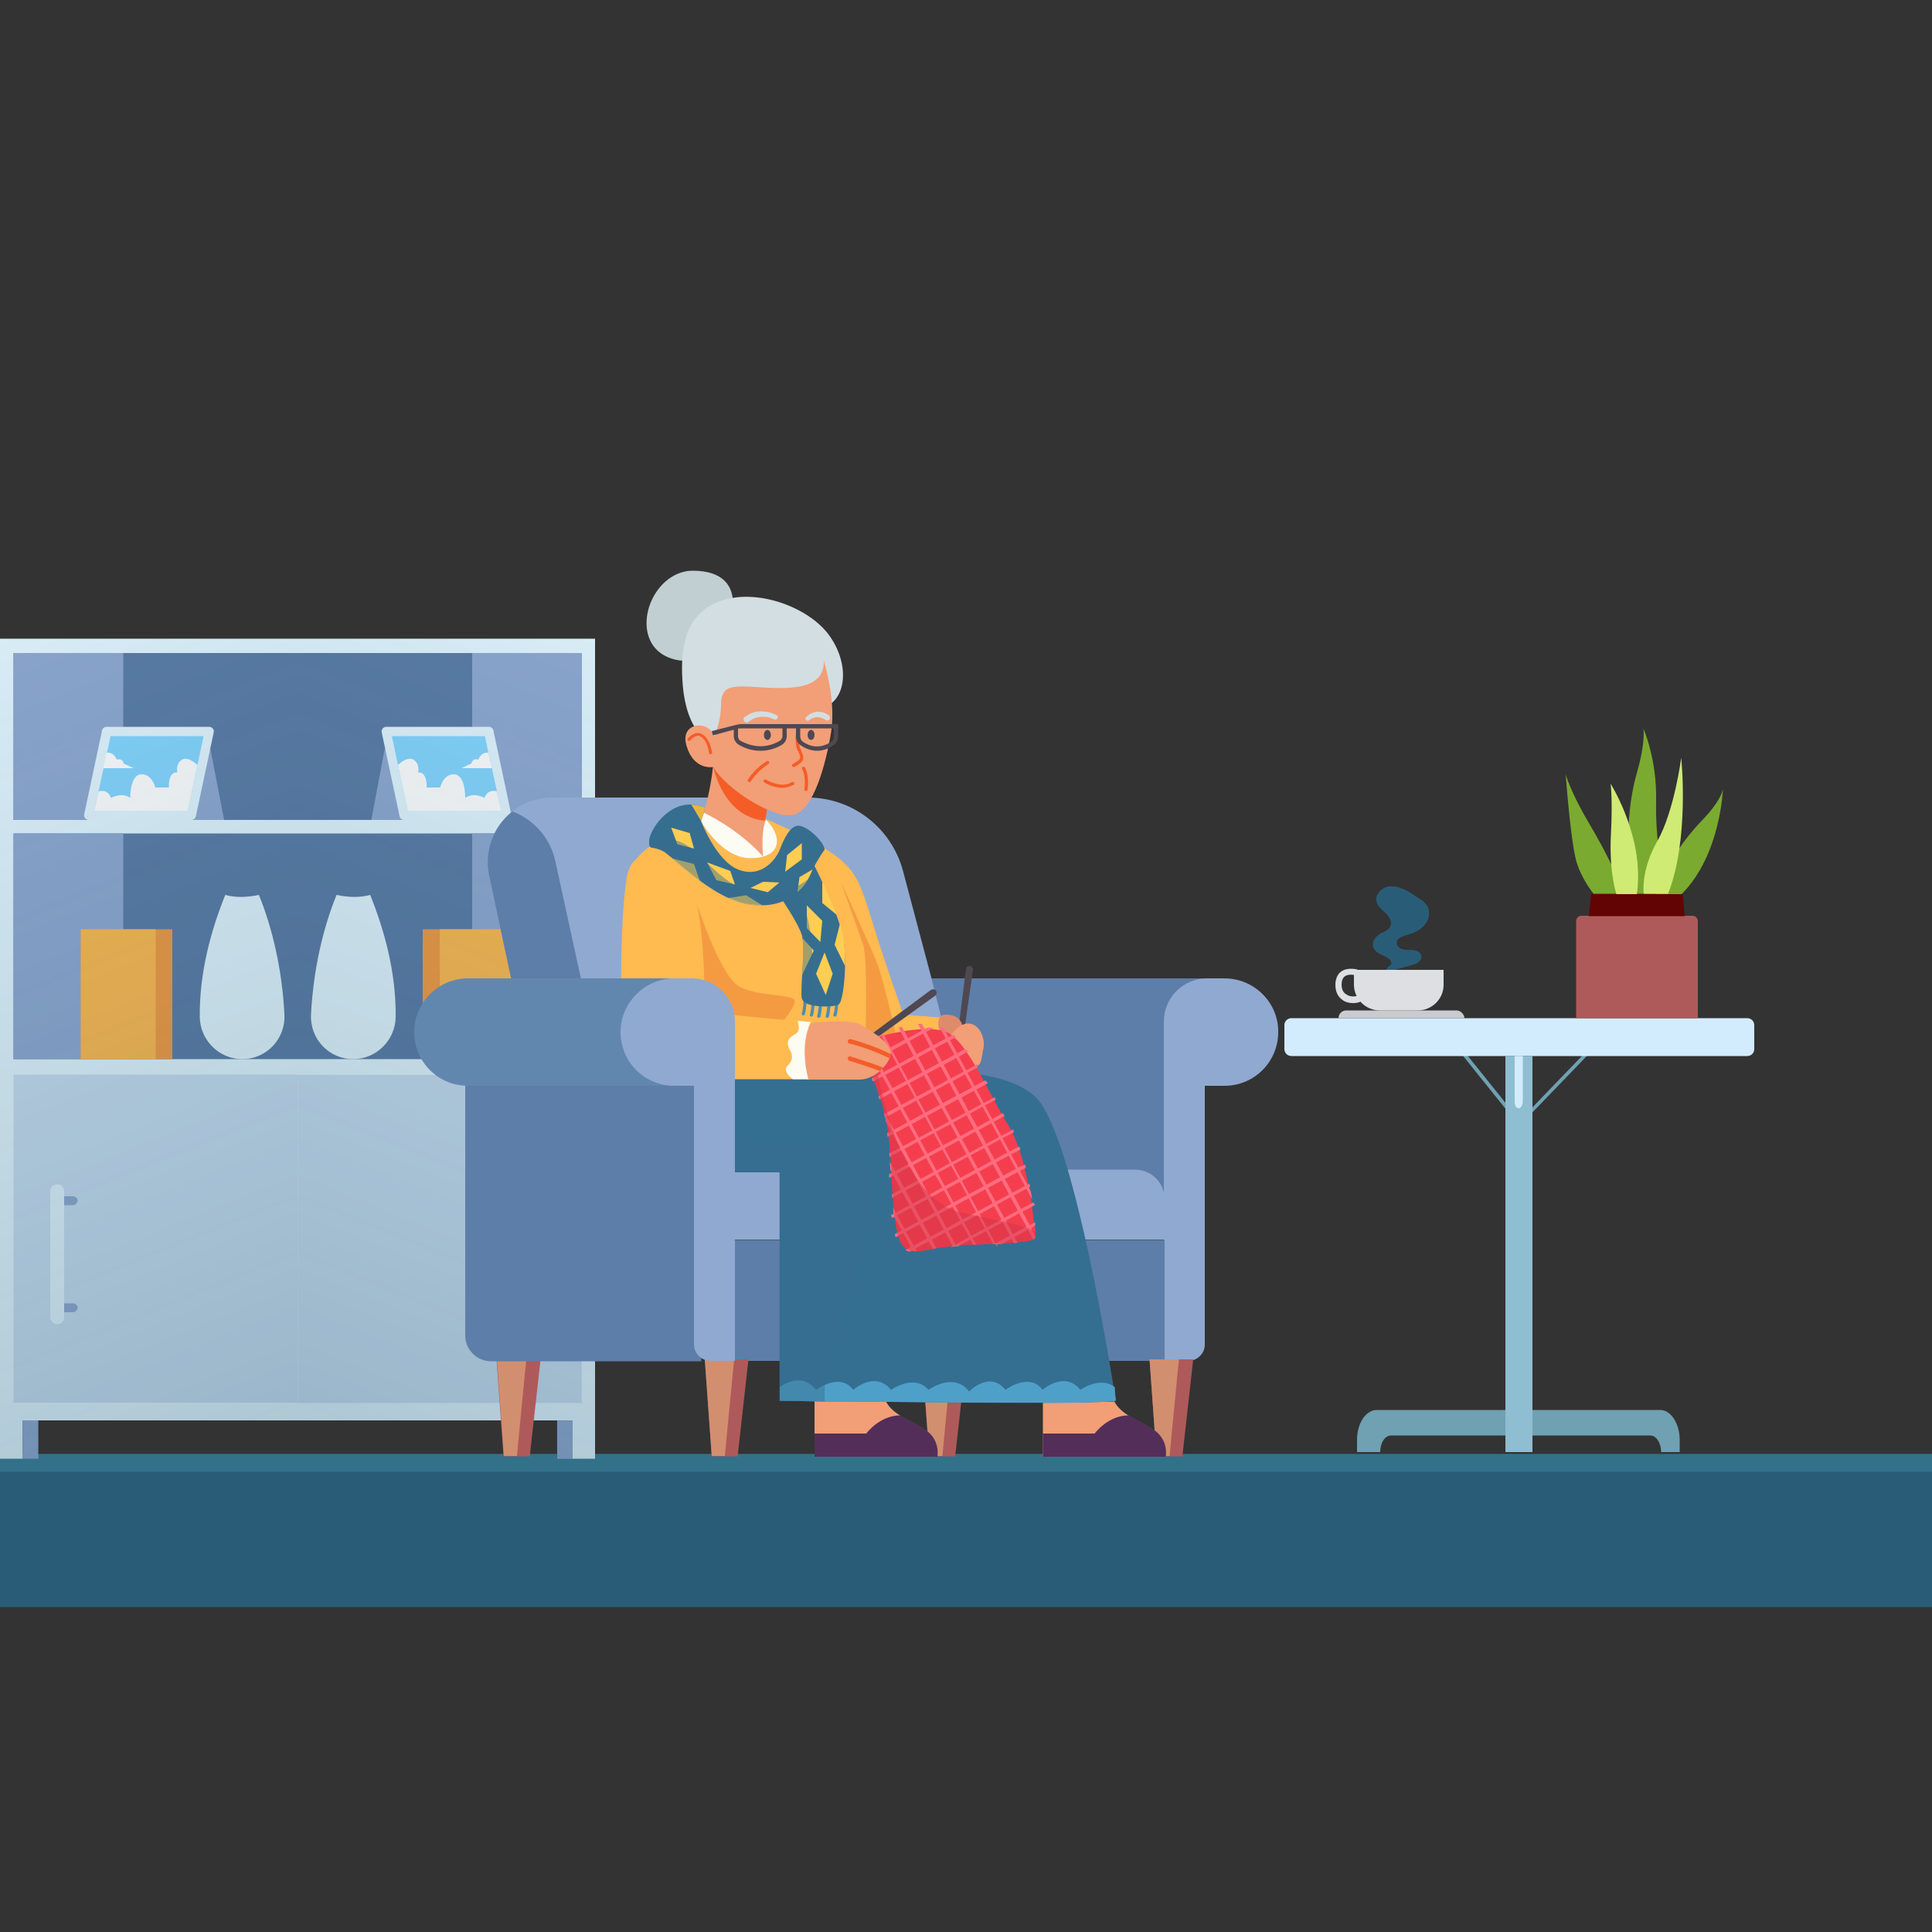 <?xml version="1.0" encoding="utf-8"?>
<!-- Generator: Adobe Illustrator 27.0.0, SVG Export Plug-In . SVG Version: 6.00 Build 0)  -->
<svg version="1.1" id="Layer_1" xmlns="http://www.w3.org/2000/svg" xmlns:xlink="http://www.w3.org/1999/xlink" x="0px" y="0px"
	 viewBox="0 0 500 500" style="enable-background:new 0 0 500 500;" xml:space="preserve">
<rect x="0" y="0" width="500" height="500" fill="#333333" stroke="none"/>
<style type="text/css">
	.st0{fill:#295D77;}
	.st1{fill:#337189;}
	.st2{fill:#E2F5FE;}
	.st3{fill:#90A9D1;}
	.st4{fill:#5C7DA7;}
	.st5{opacity:0.31;fill:#90A9D1;}
	.st6{fill:#F49B42;}
	.st7{fill:#FFBA50;}
	.st8{fill:#86D6FF;}
	.st9{fill:#FFFFFF;}
	.st10{opacity:0.29;fill:url(#SVGID_1_);}
	.st11{opacity:0.29;fill:url(#SVGID_00000021088262387312040030000005669757751473655478_);}
	.st12{fill:#6FA1B2;}
	.st13{fill:#D2ECFD;}
	.st14{fill:#8FBDD1;}
	.st15{fill:#AE5A5A;}
	.st16{fill:#630404;}
	.st17{fill:#7BAA30;}
	.st18{fill:#CFEB74;}
	.st19{fill:#DEDFE2;}
	.st20{fill:#C9CBD1;}
	.st21{fill:#5D7EA8;}
	.st22{fill:#D28F6F;}
	.st23{fill:#F29E77;}
	.st24{fill:#532E59;}
	.st25{fill:#346F91;}
	.st26{fill:#4FA0C9;}
	.st27{opacity:0.47;fill:#366E8F;}
	.st28{fill:#4F4851;}
	.st29{fill:#DD8B6B;}
	.st30{fill:#F43E4E;}
	.st31{fill:#FF6C7E;}
	.st32{opacity:0.47;fill:#D13447;}
	.st33{fill:#F45D28;}
	.st34{fill:#498FB2;}
	.st35{fill:#366E8F;}
	.st36{fill:#FFCD52;}
	.st37{fill:#C1CFD3;}
	.st38{fill:#D3DEE2;}
	.st39{fill:#FCFCF3;}
	.st40{fill:#EAB642;}
	.st41{fill:#6287AF;}
</style>
<g>
	<rect y="376.3" class="st0" width="500" height="39.6"/>
	<rect y="376.3" class="st1" width="500" height="4.6"/>
</g>
<g>
	<g>
		<g>
			<polygon class="st2" points="77,165.3 77,367.6 5.9,367.6 5.9,377.5 0,377.5 0,165.3 			"/>
			<rect x="5.9" y="367.6" class="st3" width="4" height="9.9"/>
			<rect x="3.5" y="169" class="st4" width="73.5" height="43.2"/>
			<rect x="3.5" y="215.7" class="st4" width="73.5" height="58.4"/>
			<rect x="3.5" y="278.1" class="st5" width="73.5" height="84.9"/>
			<g>
				<path class="st2" d="M14.8,342.7L14.8,342.7c-1,0-1.8-0.8-1.8-1.8v-32.6c0-1,0.8-1.8,1.8-1.8l0,0c1,0,1.8,0.8,1.8,1.8v32.6
					C16.6,341.9,15.8,342.7,14.8,342.7z"/>
				<path class="st3" d="M18.9,311.9h-2.3v-2.3h2.3c0.6,0,1.2,0.5,1.2,1.2l0,0C20,311.3,19.5,311.9,18.9,311.9z"/>
				<path class="st3" d="M18.9,339.6h-2.3v-2.3h2.3c0.6,0,1.2,0.5,1.2,1.2l0,0C20,339,19.5,339.6,18.9,339.6z"/>
			</g>
			<rect x="3.5" y="215.7" class="st3" width="28.4" height="58.4"/>
			<rect x="3.5" y="169" class="st3" width="28.4" height="43.2"/>
			<g>
				<rect x="20.9" y="240.5" class="st6" width="23.7" height="33.6"/>
				<rect x="20.9" y="240.5" class="st7" width="19.4" height="33.6"/>
			</g>
			<path class="st2" d="M62.7,274.1L62.7,274.1c-6,0-10.9-4.9-11-10.9c-0.1-11.6,2.9-22.4,6.6-31.6c2.5,0.7,5.4,0.7,8.7,0
				c3.5,8.6,6,19.3,6.6,30.8C74,268.8,69,274.1,62.7,274.1z"/>
			<g>
				<polygon class="st3" points="54.4,193.6 58,212.2 46.9,212.2 				"/>
				<path class="st2" d="M23,212.2h26.5c0.6,0,1.1-0.4,1.2-1l4.6-21.6c0.2-0.8-0.4-1.5-1.2-1.5H27.6c-0.6,0-1.1,0.4-1.2,1l-4.6,21.6
					C21.6,211.5,22.2,212.2,23,212.2z"/>
				<g>
					<path class="st8" d="M52.7,190.5l-1.6,7.5l-2.5,11.8H24.4l1.1-5c0,0,0,0,0,0l1.3-6c0,0,0,0,0,0l0.9-4l0.9-4.3H52.7z"/>
					<g>
						<path class="st9" d="M51.1,198l-2.5,11.8H24.4l1.1-5c0,0,0,0,0,0s2.4-0.8,3.2,1.7c0,0,2.8-1.6,5,0c0,0-0.1-5.8,2.7-6.1
							c2.9-0.3,3.8,3.4,3.8,3.4h3.5c0,0-0.3-4.1,2.2-3.9c0,0-0.6-2.4,1.4-3.4C48.6,196,50.1,197.1,51.1,198z"/>
						<path class="st9" d="M34.6,198.8h-7.9c0,0,0,0,0,0l0.9-4c2-0.2,2.6,1.8,2.6,1.8c1.6-0.5,1.8,1,1.8,1L34.6,198.8z"/>
					</g>
				</g>
			</g>
		</g>
		<linearGradient id="SVGID_1_" gradientUnits="userSpaceOnUse" x1="95.809" y1="414.008" x2="-27.138" y2="108.046">
			<stop  offset="0" style="stop-color:#124058"/>
			<stop  offset="1" style="stop-color:#124058;stop-opacity:0"/>
		</linearGradient>
		<polygon class="st10" points="0,165.3 0,377.5 5.9,377.5 9.9,377.5 9.9,367.6 77,367.6 77,363.1 77,278.1 77,274.1 77,215.7 
			77,212.2 77,169 77,165.3 		"/>
	</g>
	<g>
		<g>
			<polygon class="st2" points="77,165.3 77,367.6 148.1,367.6 148.1,377.5 154,377.5 154,165.3 			"/>
			
				<rect x="144.1" y="367.6" transform="matrix(-1 -4.453783e-11 4.453783e-11 -1 292.292 745.118)" class="st3" width="4" height="9.9"/>
			<rect x="77" y="169" class="st4" width="73.5" height="43.2"/>
			<rect x="77" y="215.7" class="st4" width="73.5" height="58.4"/>
			
				<rect x="77" y="278.1" transform="matrix(-1 -4.488599e-11 4.488599e-11 -1 227.55 641.181)" class="st5" width="73.5" height="84.9"/>
			<g>
				<path class="st2" d="M139.3,342.7L139.3,342.7c1,0,1.8-0.8,1.8-1.8v-32.6c0-1-0.8-1.8-1.8-1.8l0,0c-1,0-1.8,0.8-1.8,1.8v32.6
					C137.5,341.9,138.3,342.7,139.3,342.7z"/>
				<path class="st3" d="M135.2,311.9h2.3v-2.3h-2.3c-0.6,0-1.2,0.5-1.2,1.2l0,0C134,311.3,134.5,311.9,135.2,311.9z"/>
				<path class="st3" d="M135.2,339.6h2.3v-2.3h-2.3c-0.6,0-1.2,0.5-1.2,1.2l0,0C134,339,134.5,339.6,135.2,339.6z"/>
			</g>
			<rect x="122.2" y="215.7" class="st3" width="28.4" height="58.4"/>
			<rect x="122.2" y="169" class="st3" width="28.4" height="43.2"/>
			<g>
				<rect x="109.4" y="240.5" class="st6" width="23.7" height="33.6"/>
				<rect x="113.8" y="240.5" class="st7" width="19.4" height="33.6"/>
			</g>
			<path class="st2" d="M91.4,274.1L91.4,274.1c6,0,10.9-4.9,11-10.9c0.1-11.6-2.9-22.4-6.6-31.6c-2.5,0.7-5.4,0.7-8.7,0
				c-3.5,8.6-6,19.3-6.6,30.8C80.1,268.8,85.1,274.1,91.4,274.1z"/>
			<g>
				<polygon class="st3" points="99.6,193.6 96.1,212.2 107.2,212.2 				"/>
				<path class="st2" d="M131.1,212.2h-26.5c-0.6,0-1.1-0.4-1.2-1l-4.6-21.6c-0.2-0.8,0.4-1.5,1.2-1.5h26.5c0.6,0,1.1,0.4,1.2,1
					l4.6,21.6C132.4,211.5,131.8,212.2,131.1,212.2z"/>
				<g>
					<path class="st8" d="M101.4,190.5l1.6,7.5l2.5,11.8h24.2l-1.1-5c0,0,0,0,0,0l-1.3-6c0,0,0,0,0,0l-0.9-4l-0.9-4.3H101.4z"/>
					<g>
						<path class="st9" d="M103,198l2.5,11.8h24.2l-1.1-5c0,0,0,0,0,0s-2.4-0.8-3.2,1.7c0,0-2.8-1.6-5,0c0,0,0.1-5.8-2.7-6.1
							c-2.9-0.3-3.8,3.4-3.8,3.4h-3.5c0,0,0.3-4.1-2.2-3.9c0,0,0.6-2.4-1.4-3.4C105.4,196,103.9,197.1,103,198z"/>
						<path class="st9" d="M119.4,198.8h7.9c0,0,0,0,0,0l-0.9-4c-2-0.2-2.6,1.8-2.6,1.8c-1.6-0.5-1.8,1-1.8,1L119.4,198.8z"/>
					</g>
				</g>
			</g>
		</g>
		
			<linearGradient id="SVGID_00000139276920834825304740000004665894859104120745_" gradientUnits="userSpaceOnUse" x1="3811.626" y1="414.008" x2="3688.679" y2="108.046" gradientTransform="matrix(-1 0 0 1 3869.855 0)">
			<stop  offset="0" style="stop-color:#124058"/>
			<stop  offset="1" style="stop-color:#124058;stop-opacity:0"/>
		</linearGradient>
		<polygon style="opacity:0.29;fill:url(#SVGID_00000139276920834825304740000004665894859104120745_);" points="154,165.3 
			154,377.5 148.1,377.5 144.1,377.5 144.1,367.6 77,367.6 77,363.1 77,278.1 77,274.1 77,215.7 77,212.2 77,169 77,165.3 		"/>
	</g>
</g>
<g>
	<polygon class="st12" points="393.2,291.4 377.3,271.6 377.8,270.7 393.3,290 411.9,270.7 412.3,271.6 	"/>
	<path class="st12" d="M434.7,372.6v3.2h-4.8l0,0c0-2.4-1.3-4.3-2.8-4.3H360c-1.6,0-2.8,1.9-2.8,4.3l0,0h-6v-3.2
		c0-4.3,2.3-7.7,5.1-7.7h73.4C432.4,364.9,434.7,368.4,434.7,372.6z"/>
	<path class="st13" d="M452.2,273.3h-118c-1,0-1.8-0.8-1.8-1.8v-6.2c0-1,0.8-1.8,1.8-1.8h118c1,0,1.8,0.8,1.8,1.8v6.2
		C454,272.5,453.2,273.3,452.2,273.3z"/>
	<rect x="389.6" y="273.3" class="st14" width="7" height="102.5"/>
	<path class="st13" d="M393,286.8L393,286.8c-0.6,0-1-0.7-1-1.6v-11.9h2.1v11.9C394,286.1,393.6,286.8,393,286.8z"/>
</g>
<path class="st15" d="M439.4,263.5h-31.5v-25.1c0-0.8,0.6-1.4,1.4-1.4H438c0.8,0,1.4,0.6,1.4,1.4V263.5z"/>
<polygon class="st16" points="436,237.1 411.2,237.1 411.8,231.3 435.5,231.3 "/>
<path class="st17" d="M432.8,222.5c0,0,2.3-4.6,7.7-10.2c5.4-5.6,5.4-8.3,5.4-8.3s-0.5,17.2-10.7,27.4h-6.6L432.8,222.5z"/>
<path class="st17" d="M421.4,217c0,0-0.2-8.5,2.2-16.9c2.4-8.4,1.7-11.6,1.7-11.6s3.5,7.9,3.3,18.5c-0.2,10.5,1.4,17.1,1.4,17.1
	l-1.4,7.2h-7.2L421.4,217z"/>
<path class="st18" d="M425.4,231.3c0,0-0.9-5.8,3.5-13.6c4.4-7.7,6.2-21.6,6.2-21.6s2.2,21-3.4,35.2H425.4z"/>
<path class="st17" d="M418,225.9c0,0-2-4.8-6.8-12.9c-4.8-8.1-6-12.6-6-12.6s1.2,16.6,2.7,22.3c1.2,4.5,4.5,8.6,4.5,8.6h7.6
	L418,225.9z"/>
<path class="st18" d="M418.3,231.3c0,0-1.9-5.5-1.4-15.2c0.5-9.7-0.1-13.3-0.1-13.3s3.7,5.7,5.9,14.3c2.1,8.2,0.9,14.3,0.9,14.3
	H418.3z"/>
<g>
	<path class="st0" d="M360.4,252.9c-0.4-0.4-0.3-1.1,0.1-1.5c0.4-0.4,1-0.6,1.5-0.7c1.1-0.3,2.1-0.6,3.2-0.9
		c0.6-0.2,1.3-0.3,1.8-0.7c0.5-0.4,0.9-1,0.9-1.6c-0.1-0.9-1.1-1.5-2-1.6c-0.9-0.1-1.9,0-2.8-0.2c-0.9-0.2-1.8-1-1.6-2
		c0.2-0.9,1.3-1.3,2.2-1.6c1.8-0.5,3.6-1.2,4.8-2.5c1.3-1.3,1.8-3.5,0.9-5.1c-0.5-0.8-1.2-1.4-2-1.9c-0.9-0.6-1.9-1.2-2.8-1.8
		c-1.6-0.9-3.4-1.6-5.2-1.4c-1.8,0.3-3.5,2-3.2,3.8c0.3,1.3,1.4,2.2,2.4,3.1c0.9,0.9,1.8,2.3,1.2,3.5c-0.6,1.2-2.1,1.4-3.1,2.2
		c-0.5,0.4-1,0.9-1.2,1.5c-0.2,0.4-0.2,0.8-0.2,1.3c0.1,0.5,0.4,1,0.8,1.4c1.3,1.2,3.7,1.3,4,3.1c0.1,0.7-1.6,0.8-1.5,2.5
		L360.4,252.9z"/>
</g>
<g>
	<path class="st19" d="M350.2,259.6c-0.9,0-1.9-0.2-2.6-0.7c-1.3-0.8-2-2.2-2-4c0-1.5,0.5-2.7,1.4-3.4c1.7-1.3,4.2-0.6,4.3-0.6
		l-0.4,1.5c-0.5-0.1-2-0.4-2.9,0.3c-0.5,0.4-0.8,1.1-0.8,2.1c0,1.2,0.4,2.1,1.3,2.6c0.9,0.6,2.1,0.6,3.2,0.2l0.7,1.5
		C351.6,259.5,350.9,259.6,350.2,259.6z"/>
	<path class="st19" d="M366.9,261.5h-9.8c-3.7,0-6.7-3-6.7-6.7V251h23.2v3.9C373.6,258.5,370.6,261.5,366.9,261.5z"/>
</g>
<path class="st20" d="M376.9,261.5h-28.5c-1.1,0-2,0.9-2,2l0,0h32.6l0,0C378.9,262.4,378,261.5,376.9,261.5z"/>
<g>
	<polygon class="st21" points="241,253.2 316.9,253.2 305.1,266.6 305.1,312.5 254.6,312.5 	"/>
	<path class="st3" d="M316.9,253.2h-4.5c-6.2,0-11.2,5-11.2,11.2v87.8l6.3,0c2.3,0,4.3-1.9,4.3-4.2v-67h5.1
		c7.7,0,13.9-6.2,13.9-13.9l0,0C330.9,259.5,324.6,253.2,316.9,253.2z"/>
</g>
<g>
	<path class="st3" d="M248,281H138.3l-5.1-23.5l-6.6-30.8c-1.4-6.6,1.2-12.9,6-16.7c2.8-2.3,6.5-3.6,10.5-3.6h65.9
		c11.6,0,21.7,7.8,24.7,19l7.4,27.9L248,281z"/>
	<path class="st21" d="M156.4,281h-18.1l-5.1-23.5l-6.6-30.8c-1.4-6.6,1.2-12.9,6-16.7c5.6,2.1,9.8,6.9,11.1,12.8L156.4,281z"/>
</g>
<g>
	<path class="st3" d="M185.3,302.7h108.4c4.3,0,7.7,3.4,7.7,7.7v10.4H185.3V302.7z"/>
	<rect x="188.1" y="320.9" class="st21" width="113.3" height="31.3"/>
</g>
<g>
	<g>
		<polygon class="st15" points="139.9,351.8 137.1,376.9 130.3,376.9 128.5,351.8 		"/>
		<path class="st22" d="M136.2,351.8c0,0-2.4,24.5-2.4,25h-3.4l-1.8-25H136.2z"/>
	</g>
	<g>
		<polygon class="st15" points="193.7,351.8 190.9,376.9 184.2,376.9 182.4,351.8 		"/>
		<path class="st22" d="M190,351.8c0,0-2.4,24.5-2.4,25h-3.4l-1.8-25H190z"/>
	</g>
	<g>
		<polygon class="st15" points="308.8,351.8 306,376.9 299.3,376.9 297.5,351.8 		"/>
		<path class="st22" d="M305.1,351.8c0,0-2.4,24.5-2.4,25h-3.4l-1.8-25H305.1z"/>
	</g>
	<g>
		<polygon class="st15" points="250,351.8 247.2,376.9 240.5,376.9 238.6,351.8 		"/>
		<path class="st22" d="M246.3,351.8c0,0-2.4,24.5-2.4,25h-3.4l-1.8-25H246.3z"/>
	</g>
</g>
<g>
	<g>
		<path class="st23" d="M242.6,377h-31.8v-14.7l18.5,0.4c0.8,1.6,2.2,2.7,3.7,3.7c2.3,1.4,5,2.5,7,4.1
			C243.4,373.1,242.6,377,242.6,377z"/>
		<path class="st24" d="M242.6,377h-31.8v-6h13.4c0,0,3.4-4.7,8.8-4.7c0,0,0,0,0,0c2.3,1.4,5,2.5,7,4.1
			C243.4,373.1,242.6,377,242.6,377z"/>
	</g>
	<g>
		<path class="st23" d="M301.7,377h-31.8v-14l18.5-0.3c0.8,1.6,2.2,2.7,3.7,3.7c2.3,1.4,5,2.5,7,4.1
			C302.5,373.1,301.7,377,301.7,377z"/>
		<path class="st24" d="M301.7,377h-31.8v-6h13.4c0,0,3.4-4.7,8.8-4.7c0,0,0,0,0,0c2.3,1.4,5,2.5,7,4.1
			C302.5,373.1,301.7,377,301.7,377z"/>
	</g>
	<g>
		<path class="st25" d="M288.8,362.5c-0.7,0.2-4.6,0.4-10.4,0.5h-0.1c-7.5,0.1-18,0.1-28.8,0c-10.4-0.1-21.1-0.2-29.8-0.3
			c-0.8,0-1.6,0-2.4,0c-0.7,0-1.3,0-1.9,0c-0.3,0-0.6,0-0.9,0s-0.6,0-0.9,0c-7.1-0.1-11.8-0.2-11.8-0.2v-59.1h-23.1
			c-13-4.3-10.6-26.3-10.6-26.3l59.9,0.8c0,0,29.7-3.8,40,6c8.9,8.4,17.9,60.8,20.2,75.1C288.6,361.2,288.8,362.5,288.8,362.5z"/>
		<path class="st26" d="M288.8,362.5c-0.7,0.2-4.6,0.4-10.4,0.5h-0.1c-14,0-28.8,0-28.8,0s-18.2-0.2-29.8-0.3c-0.8,0-1.7,0-2.4,0
			c-0.7,0-1.3,0-1.9,0c-0.3,0-0.6,0-0.9,0c-0.3,0-0.6,0-0.9,0c-7.1-0.1-11.8-0.2-11.8-0.2V359c0,0,5.4-4.4,9.4,0.7
			c0,0,6.2-4.7,9.6,0c0,0,5.7-5.1,9.8,0c0,0,6-4.3,9.7,0c0,0,6.5-4.8,10.5,0.4c0,0,5.4-5.5,9.4-0.4c0,0,6.2-4.7,9.6,0
			c0,0,5.7-5.1,9.8,0c0,0,5.2-3.7,8.9-0.7C288.6,361.2,288.8,362.5,288.8,362.5z"/>
		<path class="st27" d="M213.5,362.7c-7.1-0.1-11.8-0.2-11.8-0.2v-59.1h-23.1c-13-4.3-10.6-26.3-10.6-26.3s4,21.1,41.9,19.2
			C242.5,294.7,211.6,340.4,213.5,362.7z"/>
	</g>
	<path class="st7" d="M164.8,222.2c0,0,2.4-3.5,7.9-5.4c5.5-1.9,9.9-7.8,9.9-7.8l15.7,3c0,0,11.6,4.9,17.3,9
		c5.7,4.1,6.9,6.9,10.2,17.7c3.3,10.8,8,23.9,8,23.9l10.7,0.8l-2.6,9.8l-42.5-4.7l-27.1-5.1L164.8,222.2z"/>
	<path class="st6" d="M179.6,231.7c0,0,6.5,20.8,11.7,23.6c5.1,2.8,14.2,1.8,14.4,3.8c0.2,2-7.6,10.7-7.7,10.9
		c-0.1,0.2-25.5-3.4-25.5-3.4L179.6,231.7z"/>
	<path class="st6" d="M224,267.6c0,0,0.6-19.4-0.6-23c-1.2-3.6-5.8-16.4-5.8-16.4s7.9,17.2,9.5,21.3c1.5,4.1,4.9,18.7,4.9,18.7
		l-5.8,3.3L224,267.6z"/>
	<path class="st28" d="M224.9,268.1l16-11.9c0.4-0.3,1.1-0.2,1.4,0.3l0,0c0.2,0.4,0.1,0.9-0.3,1.2l-16.1,11.6L224.9,268.1z"/>
	<path class="st28" d="M247.5,270.6l2.5-19.8c0.1-0.6,0.6-0.9,1.1-0.8l0,0c0.5,0.1,0.7,0.6,0.7,1l-2.8,19.6L247.5,270.6z"/>
	<path class="st29" d="M243.2,267.3c0-0.1-1.4-4.5,1.3-4.7c2.6-0.1,4.3,1,4.7,3.3c0.4,2.3-3.3,3.5-3.3,3.5L243.2,267.3z"/>
	<path class="st23" d="M245.9,268.3c0,0,2.2-3.8,5.1-3.4c2.9,0.5,4,4.3,3.5,6.5c-0.6,2.2-0.1,4.8-2.9,4.7
		C248.7,276,245.9,268.3,245.9,268.3z"/>
	<g>
		<path class="st30" d="M268,318.8c0,0.5,0,0.9-0.1,1.2c0,0.3-0.1,0.5-0.2,0.6c-0.1,0.1-0.2,0.2-0.3,0.2c-0.7,0.3-2.1,0.5-4.1,0.7h0
			c-0.3,0-0.6,0-0.9,0.1c-0.9,0.1-2,0.1-3.1,0.2h0c-0.4,0-0.8,0-1.3,0.1c-0.2,0-0.4,0-0.7,0h0c-0.1,0-0.2,0-0.3,0h0
			c-1.4,0.1-2.9,0.1-4.4,0.2c-0.3,0-0.6,0-0.9,0c-1.2,0-2.3,0.1-3.4,0.2c-0.3,0-0.6,0-0.9,0.1c-0.3,0-0.6,0-0.9,0.1
			c-0.1,0-0.1,0-0.2,0c-0.9,0.1-1.8,0.2-2.5,0.3c-0.5,0.1-1,0.2-1.4,0.2c-0.3,0.1-0.6,0.1-0.9,0.2c-1.6,0.3-2.9,0.6-4.1,0.6
			c-0.3,0-0.7,0-1,0c-0.2,0-0.4,0-0.6-0.1c-0.4-0.1-0.7-0.2-1.1-0.4c-0.9-0.5-1.7-1.5-2.2-3.3c-0.1-0.3-0.2-0.5-0.2-0.8
			c-0.2-0.7-0.4-1.6-0.5-2.6c-0.1-0.5-0.1-1-0.2-1.5c0-0.1,0-0.3-0.1-0.4v0c0-0.2,0-0.3,0-0.5c-0.1-0.6-0.1-1.1-0.2-1.7v0
			c-0.1-0.8-0.1-1.7-0.2-2.6c0-0.3,0-0.6-0.1-0.9c-0.1-1.4-0.2-2.9-0.3-4.3c0-0.3,0-0.6,0-0.9v0c0-0.2,0-0.4,0-0.6
			c0-0.7-0.1-1.4-0.1-2c0-0.6-0.1-1.1-0.1-1.7c0-0.3,0-0.6-0.1-0.9c-0.1-1.5-0.2-2.9-0.4-4.3c0-0.3-0.1-0.6-0.1-0.9
			c-0.1-0.8-0.2-1.6-0.4-2.4v0c-0.1-0.6-0.2-1.1-0.3-1.7c0-0.3-0.1-0.6-0.2-0.9c0-0.1,0-0.2-0.1-0.3v0c-0.1-0.5-0.2-0.9-0.3-1.3
			c-0.2-0.8-0.4-1.6-0.7-2.3c-0.1-0.3-0.2-0.6-0.3-0.8c-0.5-1.5-0.9-2.7-1.3-3.8c-0.1-0.3-0.2-0.6-0.3-0.8c-0.1-0.1-0.1-0.3-0.2-0.4
			c-0.8-1.9-1.3-2.9-1.5-3.1c0-0.1-0.1-0.1-0.1-0.1l0.4-1.1v0l0.5-1.2l0.4-1l1.3-3.4l0.2-0.4c0,0,0.3-0.1,0.8-0.2
			c0.1,0,0.3-0.1,0.5-0.1l0,0h0c0.1,0,0.2-0.1,0.3-0.1c1-0.3,2.4-0.6,4-0.9c0.3,0,0.6-0.1,0.9-0.2c1.3-0.2,2.8-0.4,4.2-0.5h0
			c0.3,0,0.6,0,0.9-0.1c0.4,0,0.8,0,1.2,0c0.6,0,1.1,0,1.7,0.1c0.6,0,1.2,0.1,1.7,0.2c0.4,0.1,0.8,0.2,1.1,0.3c0,0,0.1,0,0.1,0
			c0.7,0.2,1.4,0.6,2.1,1.2c0.2,0.2,0.5,0.4,0.7,0.6c0.9,0.8,1.8,1.9,2.6,3.1c0.2,0.2,0.3,0.5,0.5,0.7c0.7,1,1.4,2.1,2.1,3.3
			c0.1,0.3,0.3,0.5,0.4,0.7c0.7,1.1,1.3,2.3,1.9,3.4l0.4,0.7c0.6,1.2,1.2,2.3,1.9,3.5c0.1,0.3,0.3,0.5,0.4,0.8
			c0.6,1.2,1.3,2.4,1.9,3.5c0.1,0.3,0.3,0.5,0.4,0.7c0.4,0.7,0.8,1.4,1.2,2c0.3,0.4,0.5,0.9,0.8,1.4c0.1,0.3,0.3,0.5,0.4,0.8
			c0.5,1.1,1,2.3,1.5,3.7c0.1,0.3,0.2,0.5,0.3,0.8c0.4,1.2,0.8,2.5,1.1,3.9v0c0.1,0.3,0.1,0.6,0.2,0.8c0.3,1.3,0.6,2.7,0.9,4
			c0.1,0.3,0.1,0.6,0.2,0.9c0,0.2,0.1,0.4,0.1,0.6c0.2,0.9,0.3,1.8,0.5,2.7c0,0.3,0.1,0.5,0.1,0.8c0.1,0.3,0.1,0.6,0.1,0.9
			c0.2,1.5,0.4,3,0.5,4.2c0,0.3,0,0.7,0.1,0.9C268,317.8,268,318.3,268,318.8z"/>
		<g>
			<g>
				<path class="st31" d="M236.9,323l0.4,0.8c-0.3,0-0.7,0-1,0l-0.2-0.3l-0.4-0.8l-1.9-3.5l-0.4-0.7l-1.9-3.5l-0.2-0.3v0l-0.2-0.4
					l0.2-0.1c-0.1-0.6-0.1-1.1-0.2-1.7l0.8,1.4l0.4,0.8l1.9,3.5l0.4,0.8l1.9,3.5L236.9,323z"/>
				<path class="st31" d="M242.3,323c-0.3,0.1-0.6,0.1-0.9,0.2l-1.1-2l-0.4-0.8l-1.9-3.5l-0.4-0.8l-1.9-3.5l-0.4-0.8l-1.9-3.5
					l-0.4-0.8l-1.9-3.5l-0.4-0.8l-0.3-0.5c0-0.7-0.1-1.4-0.1-2l1.2,2.1l0.4,0.7l1.9,3.5l0.4,0.8l1.9,3.5l0.4,0.8l1.9,3.5l0.4,0.8
					l1.9,3.5l0.4,0.8L242.3,323z"/>
				<path class="st31" d="M247.4,322.4c-0.3,0-0.6,0-0.9,0.1l0-0.1l-1.9-3.5l-0.4-0.8l-1.9-3.5l-0.4-0.8l-1.9-3.5l-0.4-0.8l-1.9-3.5
					l-0.4-0.8h0l-1.9-3.5h0l-0.4-0.8l-1.9-3.5l-0.4-0.8l-1.9-3.5l-0.4-0.8l-1.1-2v0c-0.1-0.6-0.2-1.1-0.3-1.7c0-0.3-0.1-0.6-0.2-0.9
					c0-0.1,0-0.2-0.1-0.3l0.1,0.2l0.4,0.8l1.9,3.5l0.4,0.7h0l1.9,3.5h0l0.4,0.8l1.9,3.5l0.4,0.8l1.9,3.5l0.4,0.8l1.9,3.5l0.4,0.8
					l1.9,3.5l0.4,0.8l1.9,3.5l0.4,0.8l1.9,3.5L247.4,322.4z"/>
				<path class="st31" d="M252.7,322.1c-0.3,0-0.6,0-0.9,0l-0.7-1.3l-0.4-0.8h0l-1.9-3.5h0l-0.4-0.8l-1.9-3.5l-0.4-0.8h0l-1.9-3.5
					l-0.4-0.8L242,304l-0.4-0.8l-1.9-3.5l-0.4-0.8l-1.9-3.5h0l-0.4-0.8l-1.9-3.5l-0.4-0.8h0l-1.9-3.5h0l-0.4-0.8l-1.9-3.5l-0.4-0.8
					h0l-1.9-3.5l-0.4-0.8l-1.9-3.5l-0.4-0.8l-0.4-0.7l0.4-1l0.7,1.4l0.4,0.7l1.9,3.5l0.4,0.8l1.9,3.5l0.4,0.8l1.9,3.5l0.4,0.8
					l1.9,3.5l0.4,0.8l1.9,3.5l0.4,0.8l1.9,3.5l0.4,0.8l1.9,3.5l0.4,0.8l1.9,3.5l0.4,0.8l1.9,3.5l0.4,0.8l1.9,3.5l0.4,0.8l1.9,3.5
					l0.4,0.8L252.7,322.1z"/>
				<path class="st31" d="M258,321.9c-0.2,0-0.4,0-0.7,0h0l-0.2,0.1l-0.1-0.1h0l-1.8-3.3l-0.4-0.8l-1.9-3.5l-0.4-0.8l-1.9-3.5
					l-0.4-0.8l-1.9-3.5l-0.4-0.8l-1.9-3.5l-0.4-0.8l-1.9-3.5l-0.4-0.8l-1.9-3.5l-0.4-0.8l-1.9-3.5l-0.4-0.8l-1.9-3.5l-0.4-0.8
					l-1.9-3.5l-0.4-0.8l-1.9-3.5l-0.4-0.8l-1.9-3.5l-0.4-0.7L228,268l-0.1-0.1c0.1,0,0.3-0.1,0.5-0.1l0,0h0l0.3-0.2l0,0.1l1.8,3.4
					l0.4,0.8l1.9,3.5l0.4,0.8l1.9,3.5h0l0.4,0.8l1.9,3.5l0.4,0.8h0l1.9,3.5h0l0.4,0.8l1.9,3.5l0.4,0.8h0l1.9,3.5l0.4,0.8l1.9,3.5
					l0.4,0.8l1.9,3.5l0.4,0.8l1.9,3.5h0l0.4,0.8l1.9,3.5l0.4,0.8h0l1.9,3.5h0l0.4,0.8l1.9,3.5L258,321.9z"/>
				<path class="st31" d="M263.3,321.6c-0.3,0-0.6,0-0.9,0.1l-0.6-1.1h0l-0.4-0.8l-1.9-3.5l-0.4-0.8h0l-1.9-3.5h0l-0.4-0.8l-1.9-3.5
					l-0.4-0.8h0l-1.9-3.5l-0.4-0.8l-1.9-3.5l-0.4-0.8l-1.9-3.5l-0.4-0.8l-1.9-3.5l-0.4-0.8l-1.9-3.5l-0.4-0.7l-1.9-3.5h0l-0.4-0.8
					l-1.9-3.5l-0.4-0.8h0l-1.9-3.5l-0.4-0.8l-1.9-3.5l-0.4-0.8l-1.3-2.4c0.3,0,0.6-0.1,0.9-0.2l1.2,2.2l0.4,0.8h0l1.9,3.5h0l0.4,0.8
					l1.9,3.5l0.4,0.8l1.9,3.5l0.4,0.8l1.9,3.5l0.4,0.8l1.9,3.5l0.4,0.8l1.9,3.5l0.4,0.8l1.9,3.5l0.4,0.8l1.9,3.5l0.4,0.8l1.9,3.5
					l0.4,0.8l1.9,3.5l0.4,0.8l1.9,3.5l0.4,0.8l1.9,3.5l0.4,0.8L263.3,321.6z"/>
				<path class="st31" d="M267.9,320c0,0.3-0.1,0.5-0.2,0.6c-0.1,0.1-0.2,0.2-0.3,0.2l-1.4-2.6l-0.4-0.8l-1.9-3.5l-0.4-0.8l-1.9-3.5
					l-0.4-0.8l-1.9-3.5l-0.4-0.8l-1.9-3.5l-0.4-0.8l-1.9-3.5l-0.4-0.8l-1.9-3.5l-0.4-0.8l-1.9-3.5l-0.4-0.8l-1.9-3.5l-0.4-0.8
					l-1.9-3.5l-0.4-0.8l-1.9-3.5l-0.4-0.8l-1.9-3.5l-0.4-0.8l-1.9-3.5l-0.4-0.8l-0.4-0.8c0.3,0,0.6,0,0.9-0.1l0.3,0.5l0.4,0.8
					l1.9,3.5l0.4,0.8l1.9,3.5h0l0.4,0.8l1.9,3.5l0.4,0.8h0l1.9,3.5l0.4,0.7l1.9,3.5l0.4,0.8l1.9,3.5l0.4,0.8l1.9,3.5l0.4,0.8
					l1.9,3.5l0.4,0.8l1.9,3.5h0l0.4,0.8l1.9,3.5l0.4,0.8h0l1.9,3.5h0l0.4,0.8l1.9,3.5l0.4,0.8h0L267.9,320z"/>
				<path class="st31" d="M267.1,310.4l-1.5-2.8l-0.4-0.8l-1.9-3.5l-0.4-0.8l-1.9-3.5l-0.4-0.8l-1.9-3.5l-0.4-0.8l-1.9-3.5l-0.4-0.8
					l-1.9-3.5v0l-0.4-0.8l-1.9-3.5l-0.4-0.7v0l-1.9-3.5v0l-0.4-0.8l-1.9-3.5l-0.4-0.7v0l-1.9-3.5l-0.4-0.8l-1.4-2.6
					c0.4,0.1,0.8,0.2,1.1,0.3l1,1.9l0.4,0.8l1.9,3.5l0.4,0.8l1.9,3.5l0.4,0.8l1.9,3.5l0.4,0.8l1.9,3.5l0.4,0.8l1.9,3.5l0.4,0.8
					l1.9,3.5l0.4,0.8l1.9,3.5l0.4,0.8l1.9,3.5l0.4,0.8l1.9,3.5l0.4,0.8l0.3,0.5C266.9,308.6,267,309.5,267.1,310.4z"/>
			</g>
			<g>
				<path class="st31" d="M228.4,267.7L228,268l-1,0.5l0.2-0.4c0,0,0.3-0.1,0.8-0.2C228.1,267.8,228.3,267.8,228.4,267.7z"/>
				<path class="st31" d="M241.7,266l-2.2,1.2l-0.8,0.4l-3.5,1.9h0l-0.7,0.4l-3.5,1.9l-0.8,0.4l-3.5,1.9l-0.7,0.4l-1.7,0.9
					c0-0.1-0.1-0.1-0.1-0.1l0.4-1.1v0l0.9-0.5l0.8-0.4l3.5-1.9l0.8-0.4l3.5-1.9l0.8-0.4l3.5-1.9l0.8-0.4l1-0.5
					C240.6,266,241.2,266,241.7,266z"/>
				<path class="st31" d="M246.7,267.8c0.2,0.2,0.5,0.4,0.7,0.6l-1.5,0.8l-0.8,0.4l-3.5,1.9l-0.8,0.4l-3.5,1.9l-0.8,0.4l-3.5,1.9
					l-0.8,0.4l-3.5,1.9l-0.8,0.4l-2,1.1c-0.1-0.3-0.2-0.6-0.3-0.8l1.9-1l0.7-0.4l3.5-1.9l0.8-0.4l3.5-1.9l0.7-0.4h0l3.5-1.9l0.8-0.4
					l3.5-1.9l0.8-0.4L246.7,267.8z"/>
				<path class="st31" d="M250.6,272.1l-2.3,1.3l-0.8,0.4l-3.5,1.9l-0.8,0.4l-3.5,1.9l-0.8,0.4l-3.5,1.9l-0.8,0.4l-3.5,1.9l-0.8,0.4
					l-2.7,1.5c-0.1-0.3-0.2-0.6-0.3-0.8l2.5-1.4h0l0.7-0.4l3.5-1.9l0.8-0.4h0l3.5-1.9h0l0.7-0.4l3.5-1.9l0.8-0.4h0l3.5-1.9v0
					l0.7-0.4l2.2-1.2C250.2,271.7,250.4,271.9,250.6,272.1z"/>
				<path class="st31" d="M253.1,276.2l-2.6,1.4l-0.7,0.4v0l-3.5,1.9h0l-0.8,0.4l-3.5,1.9l-0.7,0.4h0l-3.5,1.9h0l-0.8,0.4l-3.5,1.9
					l-0.7,0.4h0l-3.5,1.9l-0.3,0.1c0-0.3-0.1-0.6-0.2-0.9l0.1,0l3.5-1.9l0.8-0.4l3.5-1.9l0.8-0.4l3.5-1.9l0.8-0.4l3.5-1.9l0.8-0.4
					l3.5-1.9l0.8-0.4l2.6-1.4C252.8,275.7,253,276,253.1,276.2z"/>
				<path class="st31" d="M255,279.6l-2.7,1.4l-0.7,0.4v0l-3.5,1.9l-0.8,0.4l-3.5,1.9l-0.7,0.4l-3.5,1.9h0l-0.8,0.4l-3.5,1.9
					l-0.7,0.4h0l-3.5,1.9l-0.8,0.4l-0.7,0.4c0,0.3,0.1,0.6,0.1,0.9l1-0.5l0.8-0.4h0l3.5-1.9l0.8-0.4l3.5-1.9l0.8-0.4l3.5-1.9
					l0.8-0.4l3.5-1.9l0.8-0.4l3.5-1.9l0.8-0.4l2.7-1.5L255,279.6z"/>
				<path class="st31" d="M257.7,284.6l-2.7,1.4l-0.7,0.4v0l-3.5,1.9l-0.8,0.4l-3.5,1.9l-0.7,0.4l-3.5,1.9h0l-0.8,0.4l-3.5,1.9
					l-0.7,0.4h0l-3.5,1.9l-0.8,0.4l-2.8,1.5c0-0.3,0-0.6-0.1-0.9l2.5-1.3l0.8-0.4h0l3.5-1.9l0.8-0.4l3.5-1.9l0.8-0.4l3.5-1.9
					l0.8-0.4l3.5-1.9l0.8-0.4l3.5-1.9l0.8-0.4l2.7-1.4C257.4,284.1,257.6,284.4,257.7,284.6z"/>
				<path class="st31" d="M260,288.8l-2.7,1.5l-0.8,0.4l-3.5,1.9l-0.8,0.4l-3.5,1.9l-0.8,0.4l-3.5,1.9l-0.8,0.4l-3.5,1.9l-0.8,0.4
					l-3.5,1.9l-0.8,0.4h0l-3.5,1.9l-0.8,0.4l-0.6,0.3c0-0.3,0-0.6,0-0.9v0l0.2-0.1l0.8-0.4l3.5-1.9l0.8-0.4l3.5-1.9l0.7-0.4l3.5-1.9
					l0.8-0.4l3.5-1.9l0.8-0.4l3.5-1.9l0.8-0.4l3.5-1.9l0.8-0.4l2.7-1.5C259.7,288.3,259.9,288.6,260,288.8z"/>
				<path class="st31" d="M262.4,293l-2.8,1.5l-0.8,0.4l-3.5,1.9l-0.8,0.4l-3.5,1.9l-0.8,0.4l-3.5,1.9l-0.8,0.4l-3.5,1.9L242,304
					l-3.5,1.9l-0.8,0.4l-3.5,1.9l-0.8,0.4l-2.5,1.4c0-0.3,0-0.6-0.1-0.9l2.2-1.2l0.8-0.4l3.5-1.9h0l0.8-0.4l3.5-1.9l0.8-0.4l3.5-1.9
					l0.8-0.4l3.5-1.9l0.8-0.4l3.5-1.9l0.8-0.4l3.5-1.9l0.8-0.4l2.8-1.5C262.1,292.5,262.3,292.7,262.4,293z"/>
				<path class="st31" d="M264.1,297.5l-2.3,1.2l-0.8,0.4l-3.5,1.9l-0.8,0.4l-3.5,1.9l-0.8,0.4l-3.5,1.9l-0.8,0.4l-3.5,1.9l-0.8,0.4
					l-3.5,1.9l-0.8,0.4l-3.5,1.9l-0.8,0.4l-3.5,1.9l-0.8,0.4l-0.1,0.1c0-0.1,0-0.3-0.1-0.4v0l-0.2-0.4l0.2-0.1l0.6-0.3l3.5-1.9
					l0.8-0.4l3.5-1.9l0.8-0.4l3.5-1.9l0.7-0.4l3.5-1.9l0.8-0.4l3.5-1.9l0.8-0.4l3.5-1.9l0.8-0.4l3.5-1.9l0.8-0.4l2.4-1.3
					C263.9,296.9,264,297.2,264.1,297.5z"/>
				<path class="st31" d="M265.3,301.4c0.1,0.3,0.1,0.6,0.2,0.8l-1.3,0.7l-0.8,0.4l-3.5,1.9l-0.8,0.4l-3.5,1.9l-0.8,0.4l-3.5,1.9
					l-0.8,0.4l-3.5,1.9l-0.8,0.4l-3.5,1.9l-0.8,0.4l-3.5,1.9l-0.8,0.4l-3.5,1.9l-0.8,0.4l-1.5,0.8c-0.1-0.3-0.2-0.5-0.2-0.8l1.3-0.7
					l0.7-0.4l3.5-1.9l0.8-0.4l3.5-1.9l0.8-0.4l3.5-1.9h0l0.7-0.4l3.5-1.9l0.8-0.4h0l3.5-1.9h0l0.7-0.4l3.5-1.9l0.8-0.4h0l3.5-1.9
					l0.7-0.4L265.3,301.4z"/>
				<path class="st31" d="M266.4,306.2c0.1,0.3,0.1,0.6,0.2,0.9l-0.2,0.1l-0.7,0.4l-3.5,1.9h0l-0.8,0.4l-3.5,1.9l-0.7,0.4h0
					l-3.5,1.9h0l-0.8,0.4l-3.5,1.9l-0.7,0.4h0l-3.5,1.9l-0.8,0.4l-3.5,1.9l-0.8,0.4l-3.5,1.9l-0.7,0.4l-0.5,0.2
					c-0.4-0.1-0.7-0.2-1.1-0.4l1.1-0.6l0.8-0.4l3.5-1.9l0.8-0.4l3.5-1.9l0.8-0.4l3.5-1.9l0.8-0.4l3.5-1.9l0.8-0.4l3.5-1.9l0.8-0.4
					l3.5-1.9l0.8-0.4l3.5-1.9l0.8-0.4L266.4,306.2z"/>
				<path class="st31" d="M267.9,311.8l-0.5,0.3l-3,1.6l-0.8,0.4l-3.5,1.9l-0.8,0.4l-3.5,1.9l-0.8,0.4l-3.5,1.9l-0.8,0.4l-2.7,1.5
					c-0.3,0-0.6,0-0.9,0.1c-0.3,0-0.6,0-0.9,0.1c-0.1,0-0.1,0-0.2,0l0.2-0.1l0.8-0.4l3.5-1.9h0l0.7-0.4l3.5-1.9l0.8-0.4h0l3.5-1.9h0
					l0.7-0.4l3.5-1.9l0.8-0.4h0l3.2-1.7l0.2-0.1L267.9,311.8z"/>
				<path class="st31" d="M267.9,317.2l-1.2,0.7h0l-0.8,0.4l-3.5,1.9l-0.7,0.4h0l-2.4,1.3h0c-0.4,0-0.8,0-1.3,0.1
					c-0.2,0-0.4,0-0.7,0l0.5-0.3l3.5-1.9l0.8-0.4l3.5-1.9l0.8-0.4l1.6-0.8C267.9,316.6,267.9,316.9,267.9,317.2z"/>
			</g>
		</g>
		<path class="st32" d="M268,318.8c0,0.5,0,0.9-0.1,1.2c0,0.3-0.1,0.5-0.2,0.6c-0.1,0.1-0.2,0.2-0.3,0.2c-0.7,0.3-2.1,0.5-4.1,0.7h0
			c-0.3,0-0.6,0-0.9,0.1c-0.9,0.1-2,0.1-3.1,0.2h0c-0.4,0-0.8,0-1.3,0.1c-0.2,0-0.4,0-0.7,0h0c-0.1,0-0.2,0-0.3,0h0
			c-1.4,0.1-2.9,0.1-4.4,0.2c-0.3,0-0.6,0-0.9,0c-1.2,0-2.3,0.1-3.4,0.2c-0.3,0-0.6,0-0.9,0.1c-0.3,0-0.6,0-0.9,0.1
			c-0.1,0-0.1,0-0.2,0c-0.9,0.1-1.8,0.2-2.5,0.3c-0.5,0.1-1,0.2-1.4,0.2c-0.3,0.1-0.6,0.1-0.9,0.2c-1.6,0.3-2.9,0.6-4.1,0.6
			c-0.3,0-0.7,0-1,0c-0.2,0-0.4,0-0.6-0.1c-0.4-0.1-0.7-0.2-1.1-0.4c-0.9-0.5-1.7-1.5-2.2-3.3c-0.1-0.3-0.2-0.5-0.2-0.8
			c-0.2-0.7-0.4-1.6-0.5-2.6c-0.1-0.5-0.1-1-0.2-1.5c0-0.1,0-0.3-0.1-0.4v0c0-0.2,0-0.3,0-0.5c-0.1-0.6-0.1-1.1-0.2-1.7v0
			c-0.1-0.8-0.1-1.7-0.2-2.6c0-0.3,0-0.6-0.1-0.9c-0.1-1.4-0.2-2.9-0.3-4.3c0-0.3,0-0.6,0-0.9v0c0-0.2,0-0.4,0-0.6
			c0-0.7-0.1-1.4-0.1-2c0-0.6-0.1-1.1-0.1-1.7c0-0.3,0-0.6-0.1-0.9c-0.1-1.5-0.2-2.9-0.4-4.3c0-0.3-0.1-0.6-0.1-0.9
			c-0.1-0.8-0.2-1.6-0.4-2.4v0c-0.1-0.6-0.2-1.1-0.3-1.7c0-0.3-0.1-0.6-0.2-0.9c0-0.1,0-0.2-0.1-0.3v0c-0.1-0.5-0.2-0.9-0.3-1.3
			c-0.2-0.8-0.4-1.6-0.7-2.3c-0.1-0.3-0.2-0.6-0.3-0.8c-0.5-1.5-0.9-2.7-1.3-3.8c-0.1-0.3-0.2-0.6-0.3-0.8c-0.1-0.1-0.1-0.3-0.2-0.4
			c0.7-1.4,1.1-2.3,1.1-2.3s5,33.6,21.8,37.4C259.3,316.1,264.8,316.9,268,318.8z"/>
	</g>
	<g>
		<path class="st23" d="M230.5,272.4c0,0.1,0,0.3,0,0.4c0,0.4-0.2,0.7-0.3,1.1c-0.3,0.8-0.9,1.6-1.6,2.4c-0.3,0.3-0.6,0.6-0.9,0.9
			c-1.5,1.3-3.4,2.2-5.3,2.2c-4.2,0-13.5,0-13.5,0c-6.3-7.9,1.1-14.7,1.1-14.7s9.9-0.9,12.3,0.3
			C224.5,266.1,230.5,269.7,230.5,272.4z"/>
		<g>
			<path class="st33" d="M228.6,276.3c-0.3,0.3-0.6,0.6-0.9,0.9c-3.2-1.3-7.8-2.6-7.9-2.7c-0.3-0.1-0.5-0.4-0.4-0.7s0.4-0.5,0.7-0.4
				C220.3,273.5,225.3,275,228.6,276.3z"/>
			<path class="st33" d="M230.5,272.8c0,0.4-0.2,0.7-0.3,1.1c-4-2.1-9.9-3.8-10.3-3.8c-0.3,0-0.5-0.3-0.5-0.6s0.3-0.6,0.6-0.6
				C220.2,268.9,226.3,270.6,230.5,272.8z"/>
		</g>
	</g>
	<g>
		<g>
			<path class="st34" d="M207.9,262.8c0,0-0.1,0-0.1,0c-0.2-0.1-0.4-0.3-0.3-0.5c0.4-1.3,0.5-3.9,0.5-3.9c0-0.2,0.2-0.4,0.4-0.4
				c0.2,0,0.4,0.2,0.4,0.4c0,0.1-0.1,2.7-0.5,4.1C208.2,262.7,208,262.8,207.9,262.8z"/>
			<path class="st34" d="M210,263.1c0,0-0.1,0-0.1,0c-0.2-0.1-0.4-0.3-0.3-0.5c0.4-1.3,0.5-3.9,0.5-3.9c0-0.2,0.2-0.4,0.4-0.4
				c0.2,0,0.4,0.2,0.4,0.4c0,0.1-0.1,2.7-0.5,4.1C210.3,263,210.2,263.1,210,263.1z"/>
			<path class="st34" d="M211.9,263.4c0,0-0.1,0-0.1,0c-0.2-0.1-0.4-0.3-0.3-0.5c0.4-1.3,0.5-3.9,0.5-3.9c0-0.2,0.2-0.4,0.4-0.4
				c0.2,0,0.4,0.2,0.4,0.4c0,0.1-0.1,2.7-0.5,4.1C212.3,263.3,212.1,263.4,211.9,263.4z"/>
			<path class="st34" d="M214.1,263.4c0,0-0.1,0-0.1,0c-0.2-0.1-0.4-0.3-0.3-0.5c0.4-1.3,0.5-3.9,0.5-3.9c0-0.2,0.2-0.4,0.4-0.4
				c0.2,0,0.4,0.2,0.4,0.4c0,0.1-0.1,2.7-0.5,4.1C214.4,263.3,214.3,263.4,214.1,263.4z"/>
			<path class="st34" d="M216.1,263.1c0,0-0.1,0-0.1,0c-0.2-0.1-0.4-0.3-0.3-0.5c0.4-1.3,0.5-3.9,0.5-3.9c0-0.2,0.2-0.4,0.4-0.4
				c0.2,0,0.4,0.2,0.4,0.4c0,0.1-0.1,2.7-0.5,4.1C216.4,263,216.2,263.1,216.1,263.1z"/>
		</g>
		<path class="st35" d="M218.7,250L218.7,250c-0.1,4.9-0.8,9.3-1.6,9.9c-0.9,0.7-5.6,0.9-8.1-0.1c-0.8-0.3-1.3-0.8-1.5-1.5
			c-0.2-1.1,0-3.4,0.1-6c0.2-3.3,0.5-7.2,0.1-9.5c-0.1-0.4-0.1-0.7-0.2-0.9c-1.1-3.5-6.4-11-6.4-11l9.7-6.8c0,0,0,0,0,0
			s0.8,1.6,1.9,3.9h0c1.2,2.5,2.7,5.8,3.8,8.9c0.3,0.8,0.5,1.5,0.8,2.3v0c0.3,0.9,0.6,1.8,0.7,2.7
			C218.6,244.2,218.7,247.2,218.7,250z"/>
		<g>
			<path class="st36" d="M216.6,236.8l-3.8-3.1v-5.8h0C213.9,230.4,215.4,233.7,216.6,236.8z"/>
			<polygon class="st36" points="208.8,234.3 208.8,240.2 212.3,243.8 212.8,238.3 			"/>
			<polygon class="st36" points="213.4,246.5 211.2,252 213.7,257.5 215.5,252 			"/>
			<path class="st36" d="M218.7,250l-2.7-5.5l1.4-5.5c0.3,0.9,0.6,1.8,0.7,2.7C218.6,244.2,218.7,247.2,218.7,250z"/>
			<path class="st36" d="M207.6,252.3c0.2-3.3,0.5-7.2,0.1-9.5l2.9,3.2L207.6,252.3z"/>
		</g>
		<path class="st27" d="M208.8,236.8c1.5,5.6,2.3,16.2,0.2,23c-0.8-0.3-1.3-0.8-1.5-1.5c-0.2-1.1,0-3.4,0.1-6
			c0.2-3.3,0.5-7.2,0.1-9.5c-0.1-0.4-0.1-0.7-0.2-0.9c-1.1-3.5-6.4-11-6.4-11l9.7-6.8C210.6,224.4,207.2,231,208.8,236.8z"/>
	</g>
	<path class="st37" d="M176.9,171c0,0-7.6,0-9.3-7.2c-1.6-7.2,4-16.1,11.7-16.1c7.7,0,10.6,3.8,10.4,9
		C189.6,161.9,176.9,171,176.9,171z"/>
	<path class="st38" d="M179.7,188c0,0-2.7-3.8-3.1-12.1c-0.5-8.3,0.7-17.2,10-20.4c9.3-3.3,22.6,1.6,27.9,8.8
		c5.3,7.2,4.7,16.2-0.8,18.6c-5.5,2.4-29.6,11.3-29.6,11.3L179.7,188z"/>
	<path class="st23" d="M197.5,221.7c-0.8,0.2-1.8,0.4-3,0.4c-7.8,0.2-13.1-9.6-13.1-9.6c0.3-0.7,0.5-1.4,0.7-2.2c0,0,0,0,0,0
		c1.9-6,2.4-11.8,2.4-11.8c3.9-5.2,9.6,1.1,12.5,5.1c1.2,1.6,1.9,2.8,1.9,2.8l-0.9,5.6l0.1,0.1C202,215.9,202.3,220.3,197.5,221.7z"
		/>
	<path class="st33" d="M198.1,212L198.1,212l-0.1,0.4c-10.9-0.9-13.4-13.9-13.4-13.9l12.5,5.1c1.2,1.6,1.9,2.8,1.9,2.8L198.1,212z"
		/>
	<path class="st23" d="M213.2,171c0,0,3.2,9.9,1.9,18.4c-1.4,8.6-4.5,19.8-9.4,21.4c-4.9,1.6-17.8-6.5-21.1-12.3c0,0-5,1-6.9-5.4
		c-2-6.3,5.9-6.9,7.1-2.5c0,0,1.8-3.6,1.8-8.3c0.1-4.8,2.5-4.9,9.1-4.5C202.2,178.2,213.5,179.3,213.2,171z"/>
	<path class="st39" d="M197.5,221.7c-0.8,0.2-1.8,0.4-3,0.4c-7.8,0.2-13.1-9.6-13.1-9.6c0.3-0.7,0.5-1.4,0.7-2.2c0,0,0,0,0,0
		c0,0,0,0,0,0S190.9,214.3,197.5,221.7z"/>
	<path class="st39" d="M197.5,221.7c0,0-0.7-6,0.7-9.6C202,215.9,202.3,220.3,197.5,221.7z"/>
	<g>
		<path class="st38" d="M200.4,186.2c-0.5-0.2-1.1-0.5-1.7-0.6c-0.6-0.1-1.2-0.1-1.8-0.1c-0.6,0.1-1.2,0.2-1.7,0.4
			c-0.5,0.2-1,0.6-1.5,0.9l0,0c-0.4,0.3-0.9,0.2-1.1-0.2c-0.3-0.4-0.2-0.9,0.2-1.1c0,0,0,0,0,0c0.6-0.4,1.2-0.8,1.9-1
			c0.7-0.3,1.4-0.4,2.2-0.4c0.7,0,1.5,0.1,2.1,0.2c0.7,0.2,1.3,0.4,2,0.8c0.3,0.2,0.4,0.5,0.2,0.8
			C201,186.2,200.7,186.3,200.4,186.2L200.4,186.2z"/>
		<path class="st38" d="M213.6,186.3c-0.2-0.2-0.6-0.4-1-0.5c-0.4-0.1-0.7-0.2-1.1-0.2c-0.4,0-0.7,0.1-1.1,0.2
			c-0.4,0.1-0.7,0.4-1,0.6l0,0c-0.2,0.2-0.6,0.2-0.8-0.1c-0.2-0.2-0.2-0.6,0.1-0.8c0.4-0.3,0.8-0.7,1.3-0.9c0.5-0.2,1-0.4,1.5-0.4
			c0.5,0,1.1,0,1.6,0.2c0.5,0.2,1,0.4,1.4,0.7c0.3,0.2,0.4,0.7,0.2,1C214.5,186.5,214,186.6,213.6,186.3
			C213.7,186.4,213.7,186.3,213.6,186.3L213.6,186.3z"/>
		<path class="st33" d="M205.4,198.5c-0.2,0-0.3-0.1-0.4-0.2c-0.1-0.2,0-0.5,0.2-0.6c2.2-1.3,2.2-1.3,1.4-3.2l-0.2-0.3
			c-1-2.3-0.2-5.8-0.2-5.9c0.1-0.2,0.3-0.4,0.5-0.3c0.2,0.1,0.4,0.3,0.3,0.5c0,0-0.8,3.3,0.2,5.4l0.1,0.3c0.9,2.1,1.1,2.7-1.7,4.3
			C205.5,198.5,205.4,198.5,205.4,198.5z"/>
		<path class="st33" d="M202.5,203.9c-2.3,0-4.6-1.3-4.7-1.4c-0.2-0.1-0.3-0.4-0.1-0.6c0.1-0.2,0.4-0.3,0.6-0.1c0,0,4,2.4,6.6,0.6
			c0.2-0.1,0.5-0.1,0.6,0.1c0.1,0.2,0.1,0.5-0.1,0.6C204.4,203.6,203.4,203.9,202.5,203.9z"/>
		<path class="st33" d="M193.9,202.4c-0.1,0-0.2,0-0.2-0.1c-0.2-0.1-0.3-0.4-0.1-0.6c1.8-2.9,4.7-4.6,4.8-4.7
			c0.2-0.1,0.5-0.1,0.6,0.1c0.1,0.2,0.1,0.5-0.1,0.6c0,0-2.8,1.7-4.5,4.4C194.2,202.4,194.1,202.4,193.9,202.4z"/>
		<path class="st33" d="M208.6,204.7C208.6,204.7,208.6,204.7,208.6,204.7c-0.3,0-0.5-0.2-0.4-0.5c0.4-3.7-0.6-5.1-0.6-5.1
			c-0.1-0.2-0.1-0.5,0.1-0.6c0.2-0.1,0.5-0.1,0.6,0.1c0,0.1,1.2,1.6,0.7,5.7C209,204.6,208.8,204.7,208.6,204.7z"/>
		<path class="st33" d="M183.9,195.2c-0.2,0-0.4-0.1-0.4-0.4c-0.3-1.5-0.8-3.4-2.2-4.2c-1.2-0.7-2.6,0.9-2.6,1
			c-0.2,0.2-0.4,0.2-0.6,0.1c-0.2-0.2-0.2-0.4-0.1-0.6c0.1-0.1,1.9-2.2,3.7-1.1c1.7,1,2.3,3.1,2.6,4.8
			C184.4,194.9,184.2,195.1,183.9,195.2C184,195.2,183.9,195.2,183.9,195.2z"/>
		<g>
			<path class="st28" d="M184.5,190.3l-0.3-1.1l6.3-1.6c0.4-0.1,0.8-0.2,1.3-0.2h25.1v1.1h-25.1c-0.3,0-0.7,0-1,0.1L184.5,190.3z"/>
			<path class="st28" d="M196.8,194.3c-2.4,0-4.3-0.8-5.5-1.5c-0.9-0.5-1.4-1.4-1.4-2.3v-2.3h1.1v2.3c0,0.6,0.3,1.1,0.8,1.3
				c1.9,1,5.6,2.4,9.9,0c0.5-0.3,0.8-0.8,0.8-1.3V188h1.1v2.5c0,1-0.5,1.8-1.3,2.3C200.4,193.9,198.5,194.3,196.8,194.3z"/>
			<path class="st28" d="M211.5,194.3c-2,0-3.6-0.9-4.4-1.5c-0.7-0.5-1.1-1.3-1.1-2.3v-2.3h1.1v2.3c0,0.6,0.2,1.1,0.6,1.4
				c1.4,1,4.2,2.3,7.5,0c0.4-0.3,0.6-0.8,0.6-1.4V188h1.1v2.5c0,0.9-0.4,1.8-1.1,2.3C214.3,193.9,212.8,194.3,211.5,194.3z"/>
		</g>
		<path class="st28" d="M199.5,190.2c0,0.7-0.4,1.3-0.9,1.3c-0.5,0-0.9-0.6-0.9-1.3c0-0.7,0.4-1.3,0.9-1.3
			C199.1,188.9,199.5,189.5,199.5,190.2z"/>
		<path class="st28" d="M210.8,190.2c0,0.7-0.4,1.3-0.9,1.3c-0.5,0-0.9-0.6-0.9-1.3c0-0.7,0.4-1.3,0.9-1.3
			C210.4,188.9,210.8,189.5,210.8,190.2z"/>
	</g>
	<g>
		<path class="st35" d="M213.4,219.9c0,0-1.6,2.1-3.1,5.2c-0.1,0.2-0.2,0.5-0.3,0.7c-0.3,0.6-0.6,1.2-1,1.9
			c-0.6,1.1-1.5,2.2-2.6,3.2c-2,1.8-4.9,3.3-9.1,3.4h0c-0.8,0-1.7,0-2.7-0.1c-2.1-0.2-4.1-0.9-6.1-1.8h0c-2.6-1.2-5.1-2.8-7.4-4.5v0
			c-2.8-2-5.2-4.1-7-5.7c-1.1-0.9-1.9-1.6-2.5-1.9c-2.9-1.5-3.5-0.2-3.6-2.1c0-0.2,0-0.3,0-0.6c0-2.3,4.3-9.6,10.9-9.4
			c1.1,0,2.3,0.3,3.6,0.8c0,0-0.4,1.8-1.1,3.4c0,0,0,0,0,0s3.9,10.5,9.8,12.7c5.9,2.2,9.6-2.7,10.6-5.2c1-2.6,2.7-6.5,5.1-6.2
			C209.5,214.1,213.4,218.2,213.4,219.9z"/>
		<g>
			<polygon class="st36" points="179.6,219.6 178.5,215.6 173.7,214.2 175.3,218.5 			"/>
			<polygon class="st36" points="185.4,227.8 183,223.2 189,225.4 190.2,228.9 			"/>
			<path class="st36" d="M181.1,227.9c-2.8-2-5.2-4.1-7-5.7l5.5,1.4L181.1,227.9z"/>
			<polygon class="st36" points="194.2,229.8 197.5,228.2 201.7,228.4 198.7,230.9 			"/>
			<path class="st36" d="M197.3,234.3c-0.8,0-1.7,0-2.7-0.1c-2.1-0.2-4.1-0.9-6.1-1.8l4.6-0.7L197.3,234.3z"/>
			<path class="st36" d="M210.3,225c-0.1,0.2-0.2,0.5-0.3,0.7c-0.6,1.5-1.7,3.5-3.6,5.1l0.5-3.8L210.3,225z"/>
			<polygon class="st36" points="203.2,225.6 203.7,221.3 207.5,218.2 207.5,222.4 			"/>
			<path class="st40" d="M182.5,209c0,0-0.4,1.8-1.1,3.4c0,0,0,0,0,0l-2.5-4.2l0,0C180.1,208.3,181.3,208.5,182.5,209z"/>
		</g>
		<path class="st27" d="M209,227.6c-0.6,1.1-1.5,2.2-2.6,3.2c-2,1.8-4.9,3.3-9.1,3.4h0c-0.8,0-1.7,0-2.7-0.1
			c-2.1-0.2-4.1-0.9-6.1-1.8h0c-2.6-1.2-5.1-2.8-7.4-4.5v0c-2.8-2-5.2-4.1-7-5.7c-1.1-0.9-1.9-1.6-2.5-1.9c-2.9-1.5-3.5-0.2-3.6-2.1
			c2.3-0.9,5.8-1.6,9.3,0.4c6,3.5,10.5,13,21.7,12.6C203.1,231.2,206.5,229.6,209,227.6z"/>
	</g>
	<path class="st7" d="M209.2,279.3c0,0-1.6,0-4,0c-6,0-17.3,0-24.8,0c-10.6,0-16.1-2.9-18.2-6.6c-2.1-3.7-1.8-35.2,0-45.6
		c1.8-10.4,13.2-5.1,16.8,2.4s3.4,32.5,3.4,32.5l24.1,2.3l3.4,0.3C206.7,271,209.2,279.3,209.2,279.3z"/>
	<path class="st39" d="M209.2,279.3c0,0-1.6,0-4,0c-0.3-0.2-2.8-2.1-1.4-3.5c1.5-1.4,1.4-2.7,0.6-4.1c-0.8-1.4-0.9-2.9,1.3-4
		c1.4-0.7,1.1-2.3,0.7-3.5l3.4,0.3C206.7,271,209.2,279.3,209.2,279.3z"/>
</g>
<g>
	<path class="st41" d="M121.1,253.2h58.5v27.8h-58.5c-7.7,0-13.9-6.2-13.9-13.9l0,0C107.2,259.5,113.4,253.2,121.1,253.2z"/>
	<path class="st21" d="M181.5,352.3h-54.4c-3.7,0-6.7-3-6.7-6.7V281h61.1V352.3z"/>
	<path class="st3" d="M174.5,253.2h4.5c6.2,0,11.2,5,11.2,11.2v87.8l-6.3,0c-2.3,0-4.3-1.9-4.3-4.2v-67h-5.1
		c-7.7,0-13.9-6.2-13.9-13.9l0,0C160.6,259.5,166.9,253.2,174.5,253.2z"/>
</g>
</svg>
